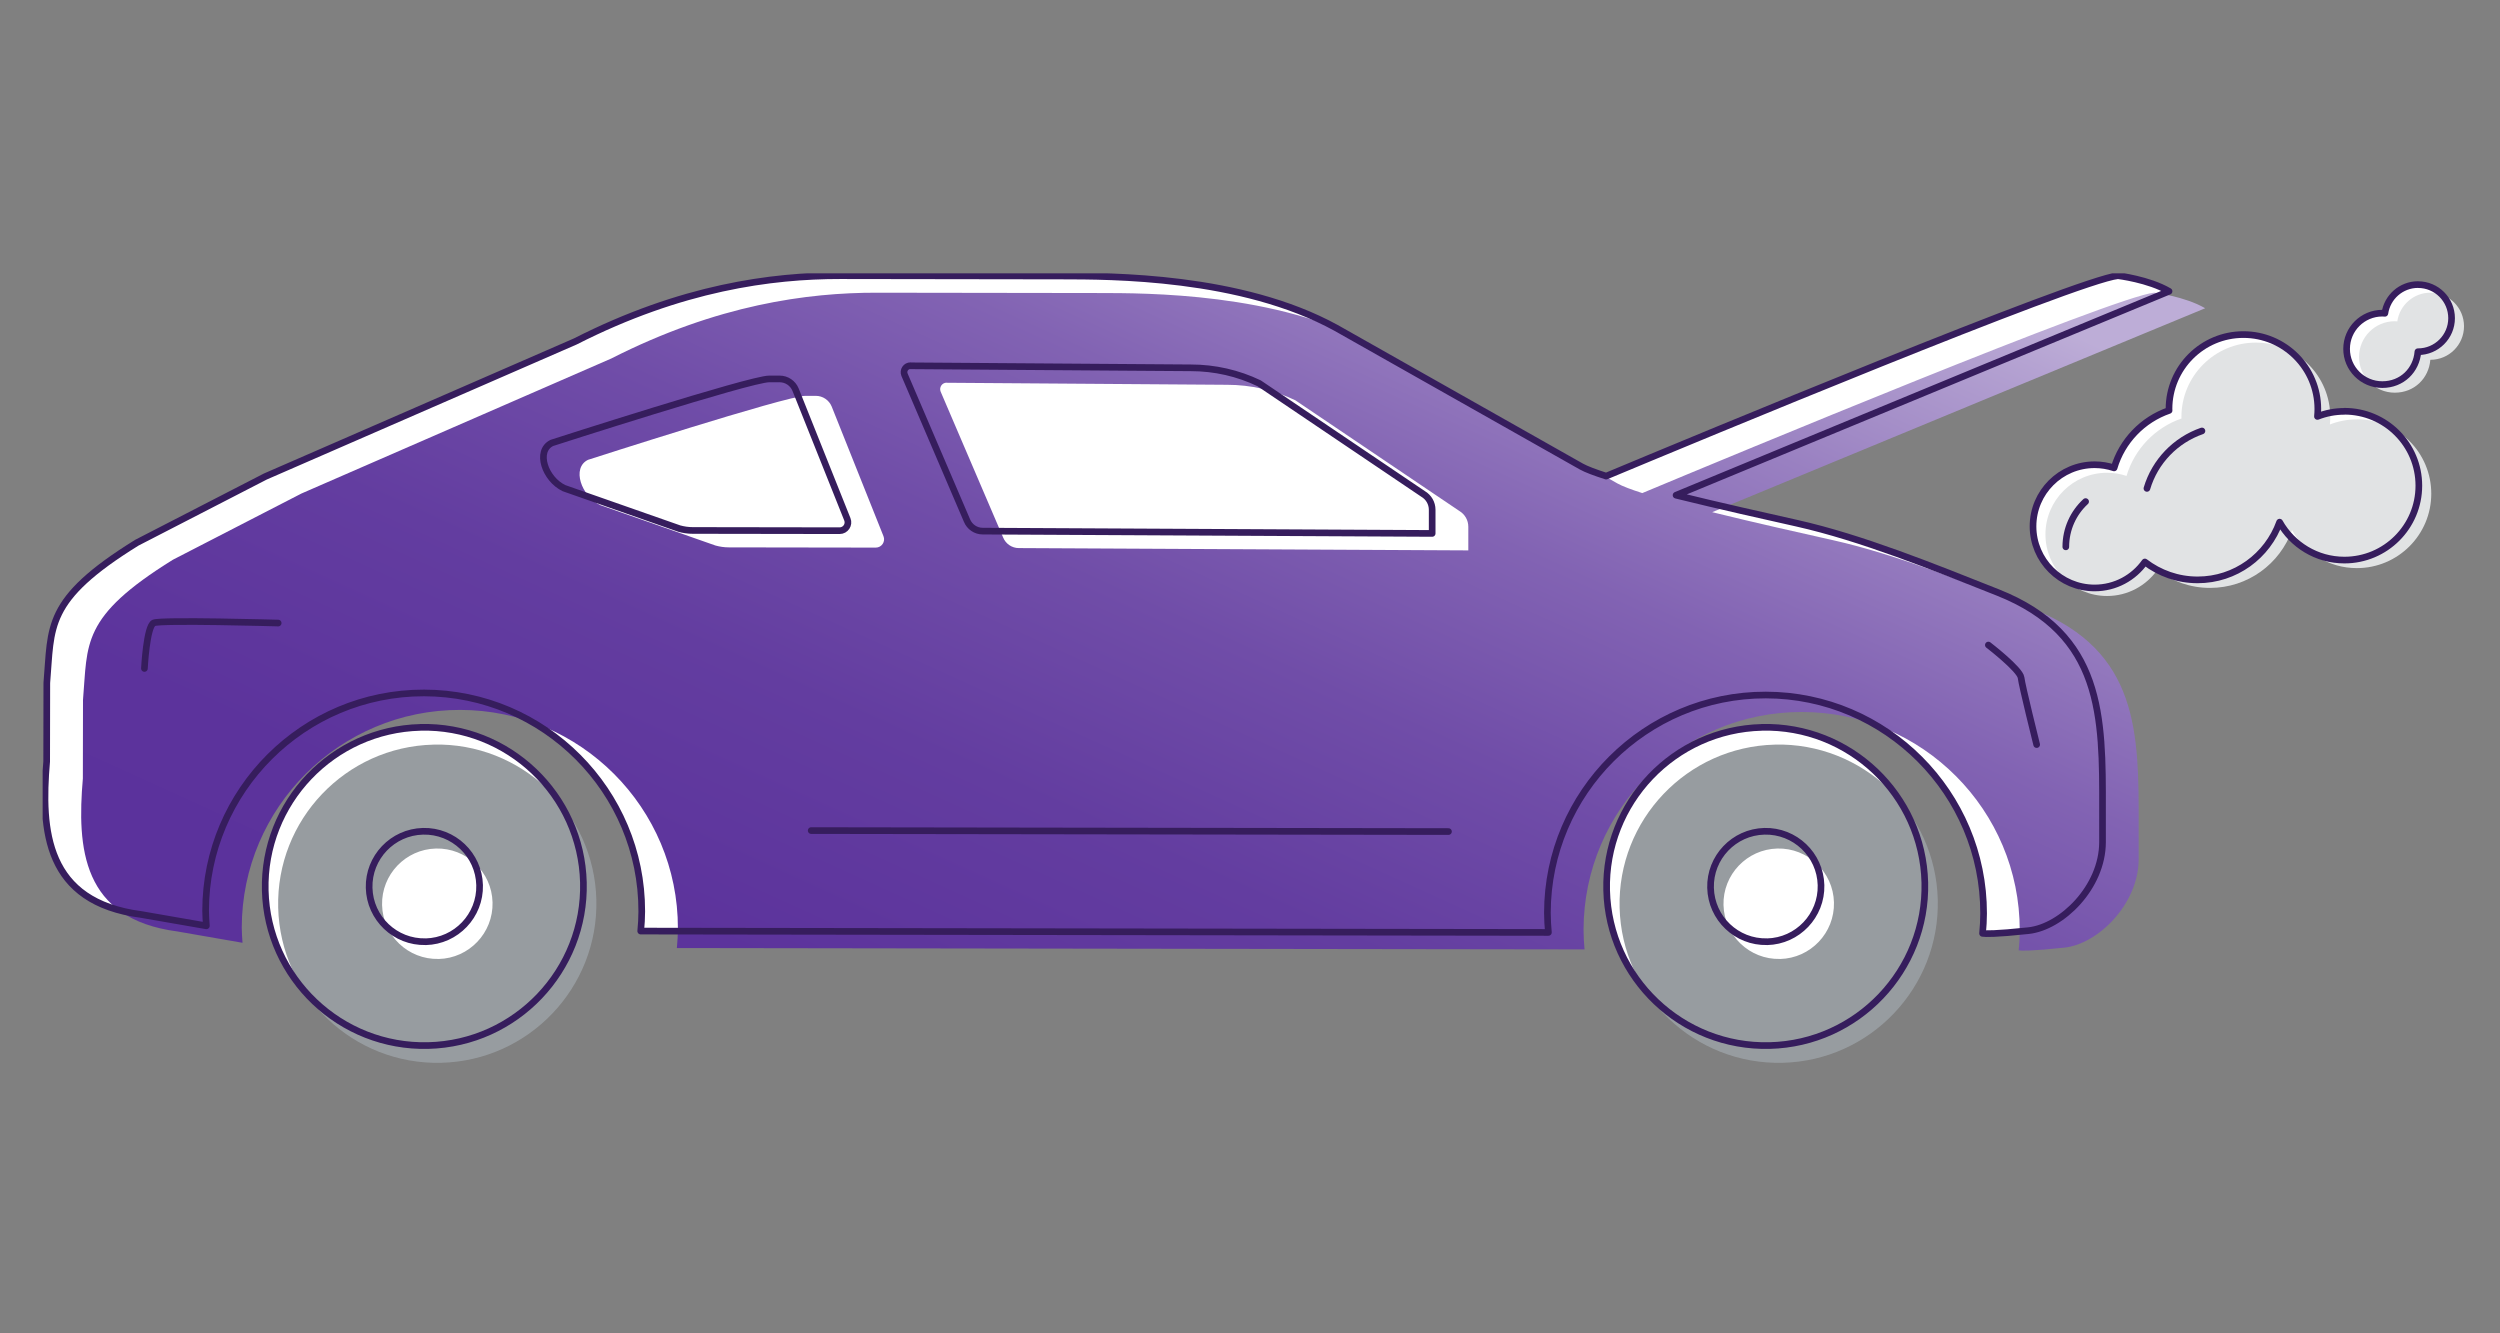 <svg width="375" height="200" viewBox="0 0 375 200" fill="none" xmlns="http://www.w3.org/2000/svg">
<rect x="0" y="0" width="375" height="200" fill="#808080" stroke="none"/>
<g clip-path="url(#clip0_582_955)">
<path d="M21.175 137.173L30.955 138.874C30.905 138.116 30.842 137.365 30.842 136.599C30.87 118.562 45.569 103.913 63.606 103.941C81.643 103.97 96.292 118.669 96.263 136.705C96.263 137.705 96.2 138.683 96.108 139.661L232.26 139.866C232.174 138.895 232.111 137.91 232.111 136.911C232.139 118.874 246.838 104.225 264.875 104.253C282.912 104.282 297.561 118.98 297.54 137.017C297.54 138.031 297.476 139.023 297.384 140.008C297.788 140.072 299.248 140.136 304.265 139.597C309.241 139.065 315.364 133.105 315.378 126.33V121.347C315.406 107.435 315.428 95.125 299.68 88.874C289.935 85.004 279.233 80.667 269.531 78.484C265.017 77.471 257.887 75.883 251.409 74.281L325.357 43.693C322.288 41.9 317.689 41.354 317.689 41.354C311.586 41.999 254.159 65.89 240.92 71.418C239.24 70.88 237.943 70.391 237.206 69.98L200.417 49.186C186.15 41.354 166.54 41.418 159.318 41.404L126.079 41.354C115.753 41.34 102.202 43.126 86.292 51.22L39.807 71.475L20.53 81.404C6.639 90.001 7.752 94.005 7.022 102.439L7 114.232C6.107 124.657 6.866 135.302 21.168 137.173H21.175Z" fill="white"/>
<path d="M26.596 139.717L36.377 141.418C36.327 140.66 36.263 139.909 36.263 139.143C36.292 121.106 50.99 106.457 69.027 106.486C87.064 106.514 101.713 121.213 101.685 139.25C101.685 140.249 101.621 141.227 101.529 142.205L237.681 142.411C237.596 141.44 237.532 140.455 237.532 139.455C237.561 121.418 252.26 106.769 270.296 106.797C288.333 106.826 302.983 121.525 302.961 139.562C302.961 140.575 302.898 141.567 302.805 142.552C303.209 142.616 304.669 142.68 309.687 142.141C314.662 141.61 320.786 135.649 320.8 128.874V123.892C320.828 109.98 320.849 97.669 305.102 91.418C295.357 87.549 284.655 83.211 274.953 81.028C270.438 80.015 263.309 78.427 256.831 76.826L330.779 46.237C327.71 44.444 323.11 43.899 323.11 43.899C317.008 44.544 259.581 68.434 246.342 73.963C244.662 73.424 243.365 72.935 242.628 72.524L205.838 51.73C191.572 43.906 171.955 43.962 164.733 43.955L131.494 43.906C121.168 43.892 107.617 45.678 91.706 53.771L45.221 74.026L25.944 83.956C12.068 92.552 13.173 96.549 12.45 104.983L12.429 116.776C11.536 127.201 12.294 137.846 26.596 139.717ZM141.997 57.414L184.067 57.719C187.624 57.719 191.133 58.52 194.301 60.043L218.886 76.634C219.729 77.13 220.247 78.031 220.247 79.009V82.559L152.819 82.212C151.784 82.212 150.856 81.574 150.466 80.617L141.097 58.746C140.835 58.101 141.31 57.393 142.004 57.4L141.997 57.414ZM88.205 68.973C88.205 68.973 117.979 59.37 120.806 59.377H122.373C123.414 59.377 124.357 60.015 124.754 60.979L132.521 80.426C132.855 81.241 132.252 82.141 131.366 82.141L109.318 82.106C108.645 82.106 107.971 82.007 107.327 81.829L90.027 75.763C87.192 74.416 85.711 70.178 88.205 68.973Z" fill="url(#paint0_linear_582_955)"/>
<path d="M63.648 109.101C50.487 109.101 39.779 119.81 39.779 132.971C39.779 146.139 50.487 156.848 63.648 156.848C76.809 156.848 87.525 146.139 87.525 132.971C87.525 119.81 76.816 109.101 63.648 109.101Z" fill="white"/>
<path d="M65.002 111.695C51.841 112.021 41.401 122.985 41.727 136.146C42.053 149.306 53.017 159.746 66.178 159.42C79.339 159.094 89.779 148.13 89.453 134.962C89.127 121.801 78.156 111.362 64.995 111.688L65.002 111.695ZM65.796 143.842C61.231 143.956 57.426 140.334 57.312 135.763C57.199 131.199 60.82 127.393 65.392 127.279C69.956 127.166 73.769 130.788 73.882 135.359C73.996 139.93 70.367 143.736 65.803 143.849L65.796 143.842Z" fill="#979CA0"/>
<path d="M63.06 109.108C49.899 109.434 39.46 120.398 39.786 133.559C40.112 146.72 51.075 157.159 64.236 156.833C77.397 156.507 87.837 145.543 87.511 132.375C87.185 119.214 76.214 108.775 63.053 109.101L63.06 109.108ZM63.854 141.255C59.289 141.369 55.484 137.747 55.37 133.176C55.257 128.612 58.879 124.806 63.45 124.693C68.014 124.579 71.827 128.201 71.94 132.772C72.054 137.343 68.425 141.149 63.861 141.262L63.854 141.255Z" stroke="#361D5D" stroke-linecap="round" stroke-linejoin="round"/>
<path d="M264.861 109.101C251.7 109.101 240.991 119.81 240.991 132.971C240.991 146.139 251.7 156.848 264.861 156.848C278.022 156.848 288.737 146.139 288.737 132.971C288.737 119.81 278.029 109.101 264.861 109.101Z" fill="white"/>
<path d="M266.214 111.695C253.053 112.021 242.614 122.985 242.94 136.146C243.266 149.306 254.23 159.746 267.391 159.42C280.552 159.094 290.991 148.13 290.665 134.962C290.339 121.801 279.368 111.362 266.207 111.688L266.214 111.695ZM267.008 143.842C262.444 143.956 258.638 140.334 258.525 135.763C258.411 131.199 262.033 127.393 266.604 127.279C271.168 127.166 274.981 130.788 275.094 135.359C275.208 139.93 271.579 143.736 267.015 143.849L267.008 143.842Z" fill="#979CA0"/>
<path d="M264.272 109.108C251.111 109.434 240.672 120.398 240.998 133.559C241.324 146.72 252.288 157.159 265.449 156.833C278.61 156.507 289.049 145.543 288.723 132.375C288.397 119.214 277.426 108.775 264.265 109.101L264.272 109.108ZM265.066 141.255C260.502 141.369 256.696 137.747 256.583 133.176C256.469 128.612 260.091 124.806 264.662 124.693C269.226 124.579 273.039 128.201 273.153 132.772C273.266 137.343 269.637 141.149 265.073 141.262L265.066 141.255Z" stroke="#361D5D" stroke-linecap="round" stroke-linejoin="round"/>
<path d="M298.255 96.755C298.255 96.755 303.018 100.419 303.16 101.652C303.301 102.878 305.499 111.688 305.499 111.688" stroke="#361D5D" stroke-linecap="round" stroke-linejoin="round"/>
<path d="M217.27 124.735L121.678 124.586" stroke="#361D5D" stroke-linecap="round" stroke-linejoin="round"/>
<path d="M21.664 100.27C21.664 100.27 21.983 93.899 23.074 93.431C24.165 92.963 41.727 93.459 41.727 93.459" stroke="#361D5D" stroke-linecap="round" stroke-linejoin="round"/>
<path d="M21.175 137.173L30.955 138.874C30.905 138.116 30.842 137.365 30.842 136.599C30.87 118.562 45.569 103.913 63.606 103.941C81.643 103.97 96.292 118.669 96.263 136.705C96.263 137.705 96.2 138.683 96.108 139.661L232.26 139.866C232.174 138.895 232.111 137.91 232.111 136.911C232.139 118.874 246.838 104.225 264.875 104.253C282.912 104.282 297.561 118.98 297.54 137.017C297.54 138.031 297.476 139.023 297.384 140.008C297.788 140.072 299.248 140.136 304.265 139.597C309.241 139.065 315.364 133.105 315.378 126.33V121.347C315.406 107.435 315.428 95.125 299.68 88.874C289.935 85.004 279.233 80.667 269.531 78.484C265.017 77.471 257.887 75.883 251.409 74.281L325.357 43.693C322.288 41.9 317.689 41.354 317.689 41.354C311.586 41.999 254.159 65.89 240.92 71.418C239.24 70.88 237.943 70.391 237.206 69.98L200.417 49.186C186.15 41.354 166.54 41.418 159.318 41.404L126.079 41.354C115.753 41.34 102.202 43.126 86.292 51.22L39.807 71.475L20.53 81.404C6.639 90.001 7.752 94.005 7.022 102.439L7 114.232C6.107 124.657 6.866 135.302 21.168 137.173H21.175ZM136.575 54.87L178.645 55.174C182.203 55.174 185.711 55.975 188.879 57.499L213.464 74.09C214.308 74.586 214.825 75.486 214.825 76.464V80.015L147.398 79.668C146.363 79.668 145.434 79.03 145.045 78.073L135.675 56.202C135.413 55.557 135.888 54.848 136.582 54.855L136.575 54.87ZM82.784 66.436C82.784 66.436 112.557 56.833 115.385 56.84H116.951C117.993 56.84 118.935 57.478 119.332 58.442L127.1 77.889C127.433 78.704 126.83 79.604 125.945 79.604L103.896 79.569C103.223 79.569 102.55 79.469 101.905 79.292L84.605 73.225C81.77 71.879 80.289 67.641 82.784 66.436Z" stroke="#361D5D" stroke-linecap="round" stroke-linejoin="round"/>
<path d="M351.657 61.702C350.233 61.702 348.872 61.978 347.618 62.467C347.653 62.099 347.674 61.723 347.674 61.347C347.674 55.181 342.678 50.185 336.512 50.185C330.346 50.185 325.35 55.181 325.35 61.347C325.35 61.425 325.357 61.496 325.364 61.567C321.402 62.942 318.312 66.145 317.114 70.185C316.193 69.88 315.215 69.71 314.195 69.71C309.092 69.71 304.953 73.849 304.953 78.952C304.953 84.055 309.092 88.194 314.195 88.194C317.306 88.194 320.049 86.656 321.728 84.296C323.925 85.975 326.661 86.982 329.645 86.982C335.314 86.982 340.127 83.367 341.941 78.321C343.854 81.716 347.49 84.012 351.664 84.012C357.83 84.012 362.827 79.016 362.827 72.85C362.827 66.684 357.83 61.688 351.664 61.688L351.657 61.702Z" fill="white"/>
<path d="M353.521 62.907C352.097 62.907 350.736 63.183 349.482 63.672C349.517 63.303 349.538 62.928 349.538 62.552C349.538 56.386 344.542 51.39 338.376 51.39C332.21 51.39 327.214 56.386 327.214 62.552C327.214 62.63 327.221 62.701 327.228 62.772C323.266 64.147 320.176 67.35 318.978 71.39C318.057 71.085 317.079 70.915 316.058 70.915C310.956 70.915 306.817 75.054 306.817 80.157C306.817 85.26 310.956 89.398 316.058 89.398C319.17 89.398 321.912 87.861 323.592 85.501C325.789 87.18 328.525 88.186 331.509 88.186C337.178 88.186 341.99 84.572 343.805 79.526C345.718 82.921 349.354 85.217 353.528 85.217C359.694 85.217 364.691 80.221 364.691 74.055C364.691 67.889 359.694 62.892 353.528 62.892L353.521 62.907Z" fill="#E1E3E4"/>
<path d="M351.657 61.702C350.233 61.702 348.872 61.978 347.618 62.467C347.653 62.099 347.674 61.723 347.674 61.347C347.674 55.181 342.678 50.185 336.512 50.185C330.346 50.185 325.35 55.181 325.35 61.347C325.35 61.425 325.357 61.496 325.364 61.567C321.402 62.942 318.312 66.145 317.114 70.185C316.193 69.88 315.215 69.71 314.195 69.71C309.092 69.71 304.953 73.849 304.953 78.952C304.953 84.055 309.092 88.194 314.195 88.194C317.306 88.194 320.049 86.656 321.728 84.296C323.925 85.975 326.661 86.982 329.645 86.982C335.314 86.982 340.127 83.367 341.941 78.321C343.854 81.716 347.49 84.012 351.664 84.012C357.83 84.012 362.827 79.016 362.827 72.85C362.827 66.684 357.83 61.688 351.664 61.688L351.657 61.702Z" stroke="#361D5D" stroke-linecap="round" stroke-linejoin="round"/>
<path d="M330.29 64.643C326.328 66.018 323.238 69.221 322.04 73.261" stroke="#361D5D" stroke-linecap="round" stroke-linejoin="round"/>
<path d="M312.841 75.238C311.012 76.925 309.871 79.342 309.871 82.028" stroke="#361D5D" stroke-linecap="round" stroke-linejoin="round"/>
<path d="M362.706 42.687C360.176 42.687 358.085 44.558 357.731 46.996C357.604 46.989 357.483 46.974 357.348 46.974C354.393 46.974 351.99 49.37 351.99 52.332C351.99 55.295 354.386 57.69 357.348 57.69C360.311 57.69 362.465 55.515 362.685 52.758C362.685 52.758 362.699 52.758 362.706 52.758C365.484 52.758 367.738 50.504 367.738 47.726C367.738 44.948 365.484 42.694 362.706 42.694V42.687Z" fill="white"/>
<path d="M364.57 43.899C362.04 43.899 359.949 45.77 359.595 48.208C359.467 48.201 359.347 48.186 359.212 48.186C356.257 48.186 353.854 50.582 353.854 53.544C353.854 56.507 356.25 58.902 359.212 58.902C362.175 58.902 364.329 56.727 364.549 53.969C364.549 53.969 364.563 53.969 364.57 53.969C367.348 53.969 369.602 51.716 369.602 48.938C369.602 46.16 367.348 43.906 364.57 43.906V43.899Z" fill="#E1E3E4"/>
<path d="M362.706 42.687C360.176 42.687 358.085 44.558 357.731 46.996C357.604 46.989 357.483 46.974 357.348 46.974C354.393 46.974 351.99 49.37 351.99 52.332C351.99 55.295 354.386 57.69 357.348 57.69C360.311 57.69 362.465 55.515 362.685 52.758C362.685 52.758 362.699 52.758 362.706 52.758C365.484 52.758 367.738 50.504 367.738 47.726C367.738 44.948 365.484 42.694 362.706 42.694V42.687Z" stroke="#361D5D" stroke-linecap="round" stroke-linejoin="round"/>
</g>
<defs>
<linearGradient id="paint0_linear_582_955" x1="215.824" y1="6.84" x2="124.577" y2="207.351" gradientUnits="userSpaceOnUse">
<stop stop-color="#BDADD7"/>
<stop offset="0.03" stop-color="#B5A3D2"/>
<stop offset="0.16" stop-color="#9980C1"/>
<stop offset="0.29" stop-color="#8263B3"/>
<stop offset="0.43" stop-color="#704DA8"/>
<stop offset="0.58" stop-color="#633DA0"/>
<stop offset="0.76" stop-color="#5C339C"/>
<stop offset="1" stop-color="#5A319B"/>
</linearGradient>
<clipPath id="clip0_582_955">
<rect width="363.204" height="118.427" fill="white" transform="translate(6.398 41)"/>
</clipPath>
</defs>
</svg>
